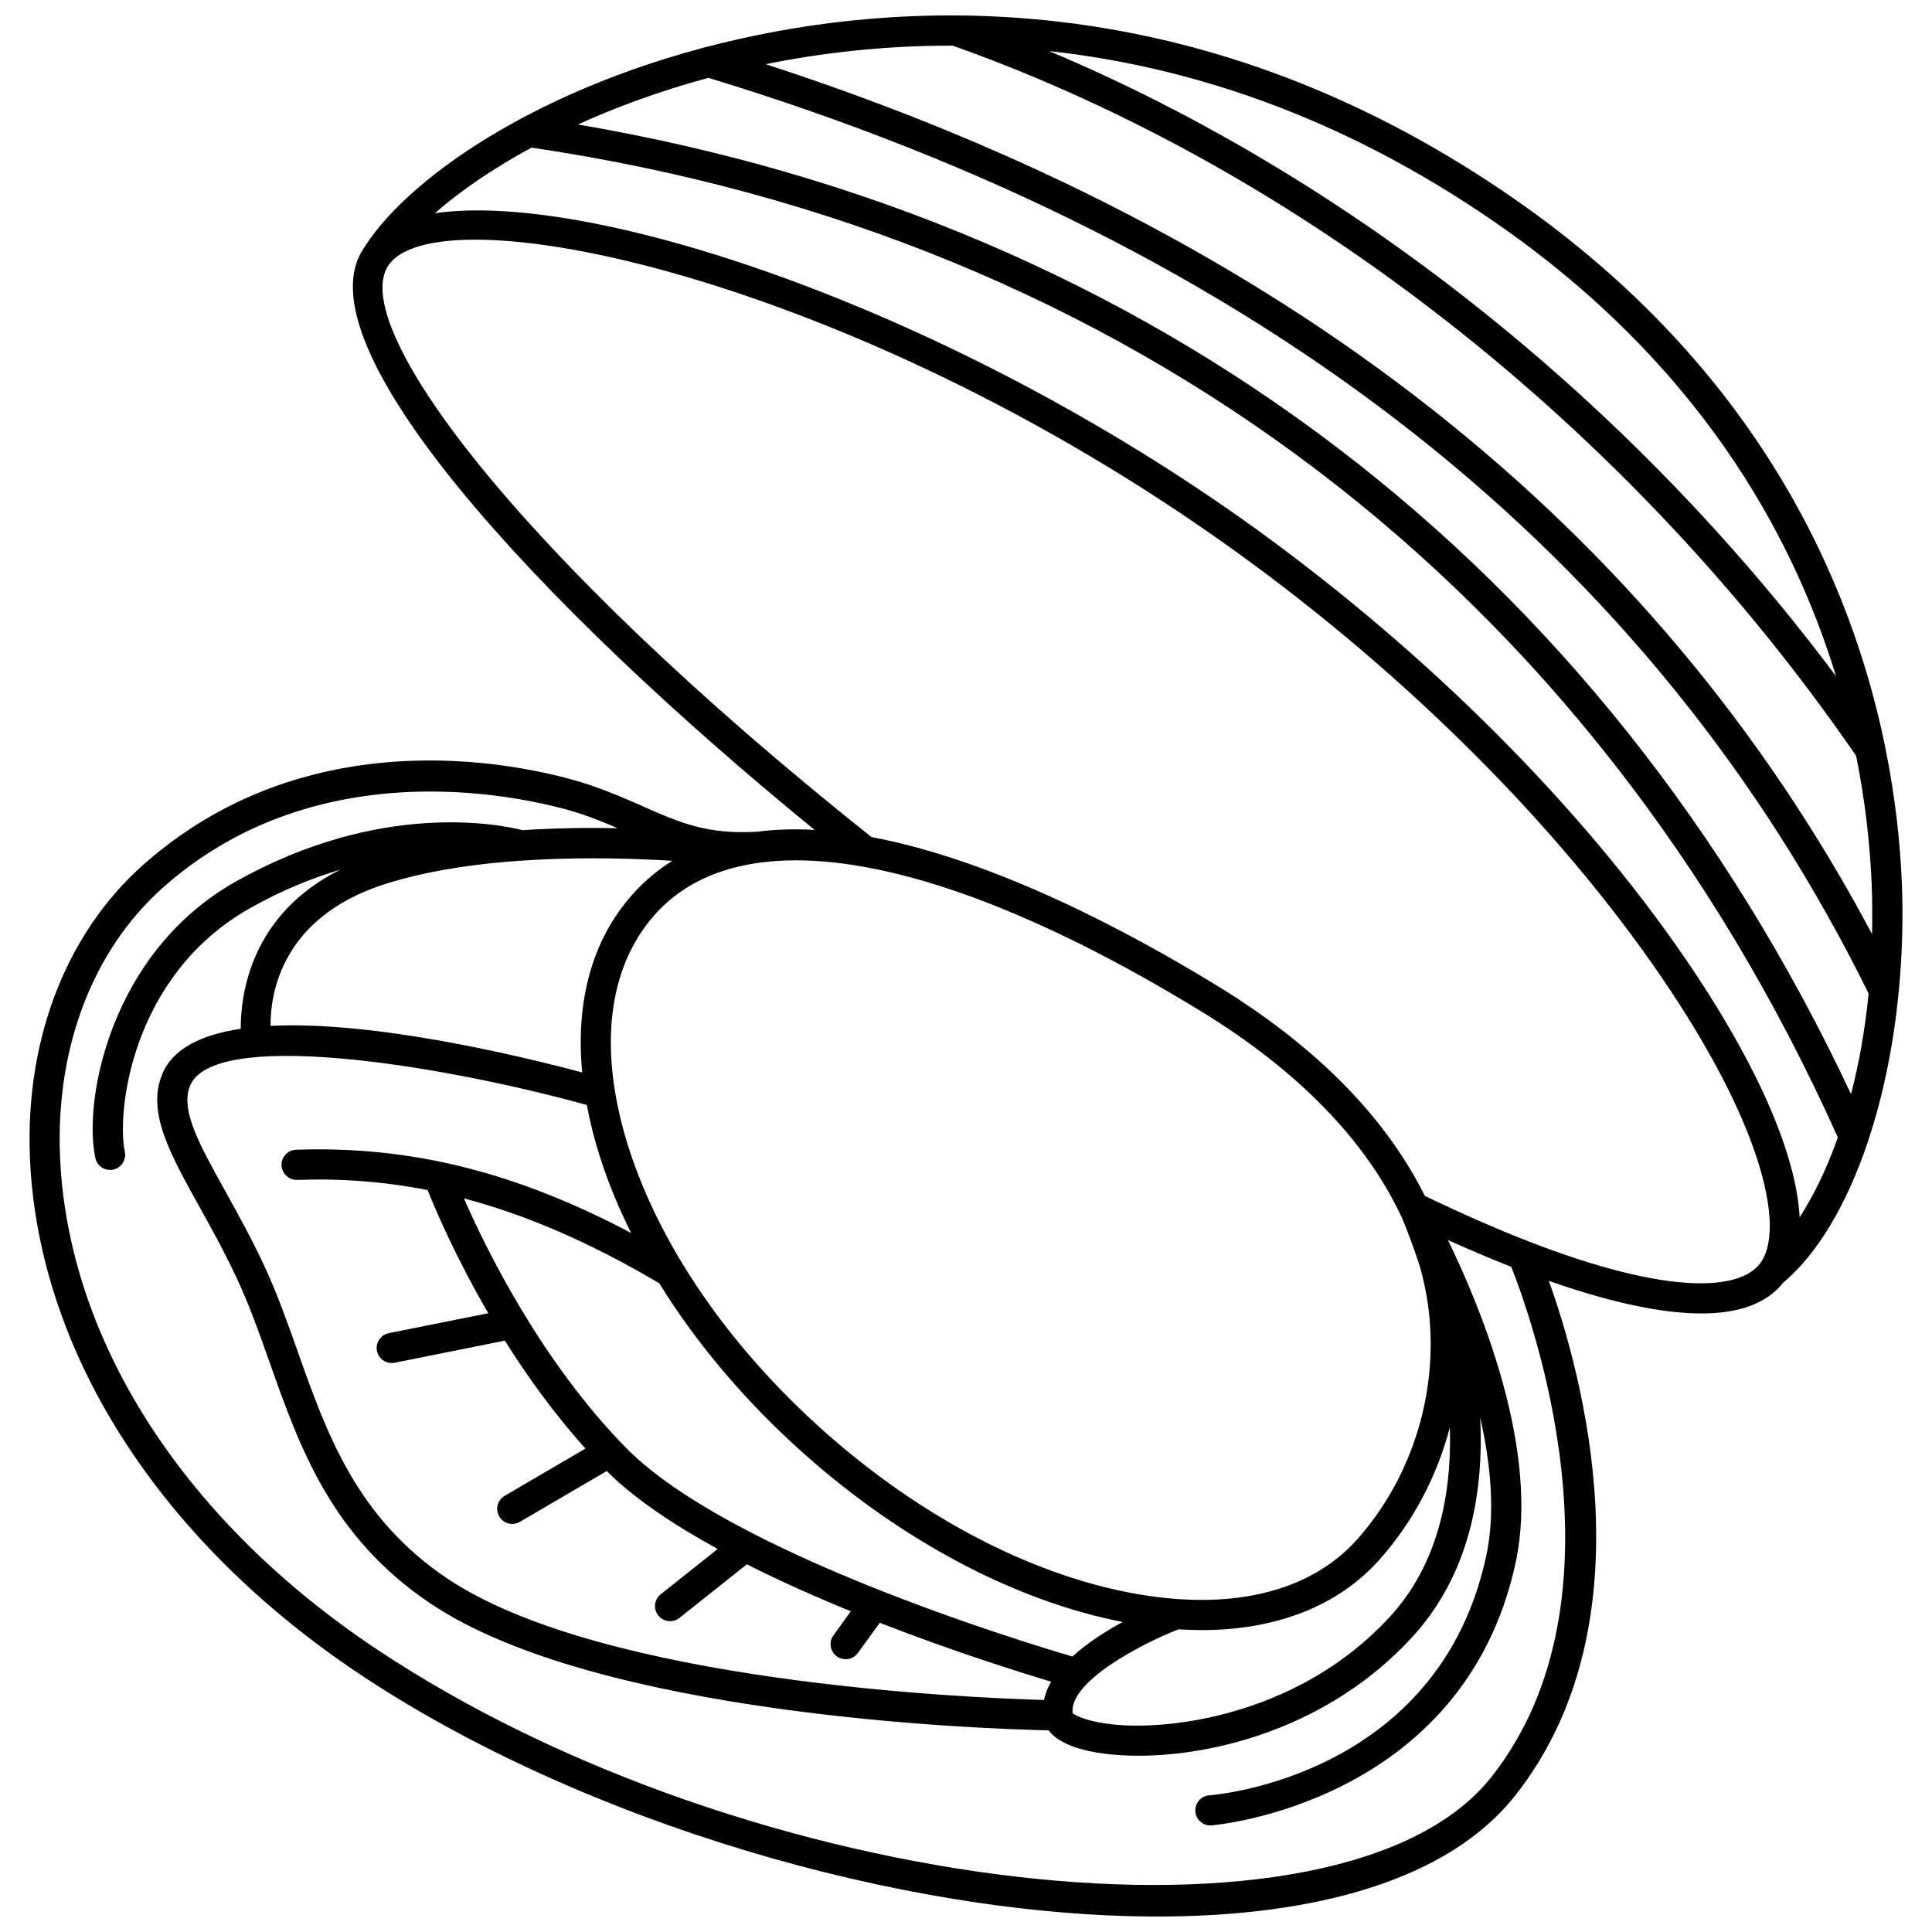 <?xml version="1.0" encoding="UTF-8"?>
<!-- Uploaded to: SVG Repo, www.svgrepo.com, Generator: SVG Repo Mixer Tools -->
<svg width="800px" height="800px" version="1.1" viewBox="144 144 512 512" xmlns="http://www.w3.org/2000/svg">
 <defs>
  <clipPath id="a">
   <path d="m151 148.09h498v503.81h-498z"/>
  </clipPath>
 </defs>
 <g clip-path="url(#a)">
  <path d="m647.15 407.09c0.047-0.309 0.117-0.613 0.094-0.926 0.855-9.219 1.156-18.734 0.754-28.352-0.418-10.082-1.652-22.312-4.41-35.875-0.004-0.02-0.008-0.035-0.012-0.055-8.828-43.273-33.43-100.22-98.426-145.28-77.578-53.785-151.76-53.25-200.32-43.328-54.074 11.043-91.789 36.73-104.12 56.035l-0.004 0.004c-0.004 0.004-0.004 0.008-0.008 0.012-0.047 0.074-0.117 0.16-0.164 0.234-0.02 0.031-0.02 0.07-0.039 0.105-17.641 25.223 45.535 93.969 119.38 154.27-5.289-0.297-10.438-0.156-15.379 0.496-13.078 0.711-20.234-2.367-29.781-6.59-3.926-1.738-8.375-3.707-13.613-5.531-2.766-0.996-68.289-23.902-118.86 20.621-21.332 18.781-32.32 48.324-30.145 81.051 3.34 50.152 35.074 98.84 87.07 133.58 58.488 39.07 143.91 64.344 211.55 64.34 41.996 0 77.148-9.742 94.746-31.961 36.492-46.07 17.406-113.06 8.996-136.5 14.191 4.981 28.629 8.645 40.426 8.641 9.379 0 17.07-2.34 21.66-8.137 9.215-7.738 16.883-20.867 22.371-37.113 0.102-0.219 0.16-0.445 0.219-0.68 3.891-11.703 6.641-24.988 8.012-39.055zm-53.777-4.977c-26.73-40.273-66.523-80.992-112.05-114.66-81.055-59.945-179.43-93.215-222.08-86.938 6.695-5.871 15.34-11.82 25.609-17.395 157.93 23.332 280.78 116.42 346.19 262.31-2.949 8.348-6.41 15.453-10.117 21.16-0.84-15.941-10.328-38.523-27.551-64.477zm-296.23-225.12c10.402-4.731 22.043-8.965 34.609-12.363 146.7 44.695 250.13 126.33 307.45 242.67-0.953 9.68-2.562 18.602-4.66 26.66-65.859-140.35-184.99-231.07-337.4-256.97zm99.336-20.895c92.438 32.793 179.64 101.34 239.42 188.21 2.559 12.773 3.707 24.301 4.109 33.832 0.191 4.606 0.188 9.047 0.105 13.41-57.66-108.55-156.17-186.03-293.2-230.54 14.414-2.91 31.137-4.961 49.559-4.91zm234.09 167.1c-54.852-73.332-129.05-132.19-208.52-165.66 36.027 3.949 76.758 16.664 118.54 45.637 53.094 36.812 78.289 81.77 89.977 120.03zm-275.62 48.801c27.211 0 64.148 13.559 107.47 40.082 25.707 15.738 43.684 34.34 53.109 54.648 0.84 1.969 2.707 6.574 4.766 12.93 0.863 3.117 1.562 6.258 2.035 9.43 3.332 22.473-3.644 45.977-18.668 62.867-12.602 14.168-34.008 19.18-60.324 14.113-27.047-5.207-55.777-20.383-80.906-42.73s-43.551-49.113-51.883-75.363c-1.617-5.09-2.793-10.031-3.574-14.801 0-0.016-0.004-0.031-0.008-0.047-3.109-19.117 0.477-35.379 10.551-46.707 8.586-9.656 21.297-14.422 37.43-14.422zm157.3 200.56c-23.23 25.18-56.07 29.789-71.727 28.578-8.828-0.691-11.996-2.879-12.25-3.074-1.137-8.242 17.938-18.344 28.074-22.281 2.051 0.129 4.074 0.211 6.059 0.211 19.887 0 36.266-6.398 47.223-18.723 8.891-10 15.203-22.098 18.598-34.984 0.527 17.723-3.074 36.281-15.977 50.273zm-249.84-10.324c-23.969-16.156-31.836-38.391-39.445-59.895-2.703-7.625-5.492-15.508-8.938-22.906-3.445-7.379-7.094-13.945-10.312-19.742-6.934-12.48-11.949-21.5-9.359-27.926 6.027-14.957 64.273-6.188 105.16 5.062 0.828 4.41 1.941 8.93 3.414 13.562 2.152 6.785 4.945 13.594 8.316 20.355-30.77-16.258-58.664-23.109-88.789-22.051-2.211 0.078-3.93 1.93-3.852 4.137 0.074 2.207 2.098 3.969 4.133 3.852 11.777-0.41 23.188 0.469 34.586 2.695 1.934 4.859 7.297 17.562 16.074 32.645l-26.371 5.285c-2.164 0.43-3.57 2.543-3.133 4.703 0.383 1.898 2.051 3.207 3.914 3.207 0.258 0 0.523-0.023 0.789-0.078l29.191-5.852c5.898 9.395 13.02 19.32 21.355 28.605l-21.406 12.523c-1.906 1.113-2.547 3.566-1.43 5.465 0.746 1.27 2.082 1.977 3.453 1.977 0.688 0 1.383-0.176 2.016-0.547l23.012-13.465c7.359 7.312 17.746 14.266 29.414 20.652l-15.109 12.008c-1.73 1.375-2.019 3.887-0.645 5.613 0.793 0.996 1.953 1.512 3.133 1.512 0.871 0 1.75-0.285 2.481-0.867l17.863-14.199c8.938 4.512 18.352 8.688 27.559 12.445l-4.613 6.371c-1.293 1.785-0.898 4.285 0.891 5.578 0.711 0.512 1.531 0.758 2.34 0.758 1.238 0 2.457-0.574 3.242-1.656l5.797-8c19.363 7.535 36.801 13.02 45.43 15.605-0.918 1.555-1.543 3.18-1.914 4.848-20.125-0.559-117.33-4.699-158.25-32.281zm59.766-190.11c-3.844 2.406-7.414 5.363-10.629 8.984-10.59 11.91-15.062 28.199-13.258 47.105-17.098-4.559-55.422-13.723-82.59-12.344-0.059-8.348 2.746-28.773 30.324-37.578 24.309-7.766 56.82-7.352 76.152-6.168zm106.03 210.87c-13.645-4.008-91.211-27.668-118.36-55.363-22.484-22.938-37.051-52.672-42.906-66.043 16.711 4.398 33.602 11.777 51.762 22.48 9.898 16.023 22.934 31.461 38.426 45.234 26.094 23.211 56.059 39.016 84.406 44.543-4.508 2.434-9.371 5.539-13.328 9.148zm110.99 31.973c-39.551 49.945-197.02 31.793-295.6-34.062-49.914-33.348-80.359-79.809-83.531-127.46-2.016-30.227 7.992-57.387 27.449-74.52 46.957-41.352 110.24-19.328 110.91-19.082 3.422 1.188 6.418 2.418 9.254 3.641-7.754-0.156-16.359-0.059-25.191 0.523-5.481-1.406-37.531-8.16-76.246 13.758-32.652 18.496-40.289 57.363-36.98 73.105 0.395 1.883 2.059 3.172 3.906 3.172 0.273 0 0.551-0.027 0.828-0.082 2.156-0.457 3.539-2.574 3.086-4.731-2.207-10.48 1.672-46.707 33.105-64.512 8.418-4.766 16.496-8.004 24.027-10.254-23.879 11.879-26.457 33.254-26.414 42.172-10.305 1.547-18.066 5.215-20.859 12.145-4.016 9.961 2.078 20.918 9.785 34.793 3.156 5.68 6.734 12.113 10.059 19.238 3.289 7.047 5.894 14.402 8.648 22.191 8.043 22.727 16.359 46.223 42.52 63.855 44.305 29.871 146.49 33.324 163.91 33.699 1.301 1.699 3.613 3.414 7.715 4.699 4.019 1.262 9.578 2.031 16.109 2.031 20.508 0 50.566-7.586 72.453-31.312 15.281-16.566 19.102-38.176 18.145-58.23 2.82 12.438 4.012 25.332 1.566 36.664-12.535 58.039-70.914 63.18-73.391 63.371-2.203 0.168-3.848 2.086-3.68 4.285 0.156 2.098 1.906 3.695 3.977 3.695 0.098 0 0.199-0.004 0.301-0.012 0.668-0.047 66.797-5.695 80.609-69.652 6.414-29.684-9.133-67.363-17.953-85.484 5.293 2.394 10.945 4.82 16.781 7.113 4.547 11.379 32.684 87.301-5.293 135.24zm9.934-141.97c-0.094-0.039-0.176-0.074-0.273-0.109-8.184-3.184-17.27-7.156-27.266-11.973-8.758-17.602-25.082-37.355-54.996-55.664-24.16-14.793-59.281-33.336-91.652-39.426-94.605-75.293-139.29-136.25-127.82-151.77 14.527-19.633 127.39 4.336 229.45 79.809 44.797 33.133 83.91 73.137 110.14 112.66 25.227 38.004 30.125 63.652 23.793 72.219-5.414 7.316-24.34 8.625-61.375-5.746z"/>
 </g>
</svg>